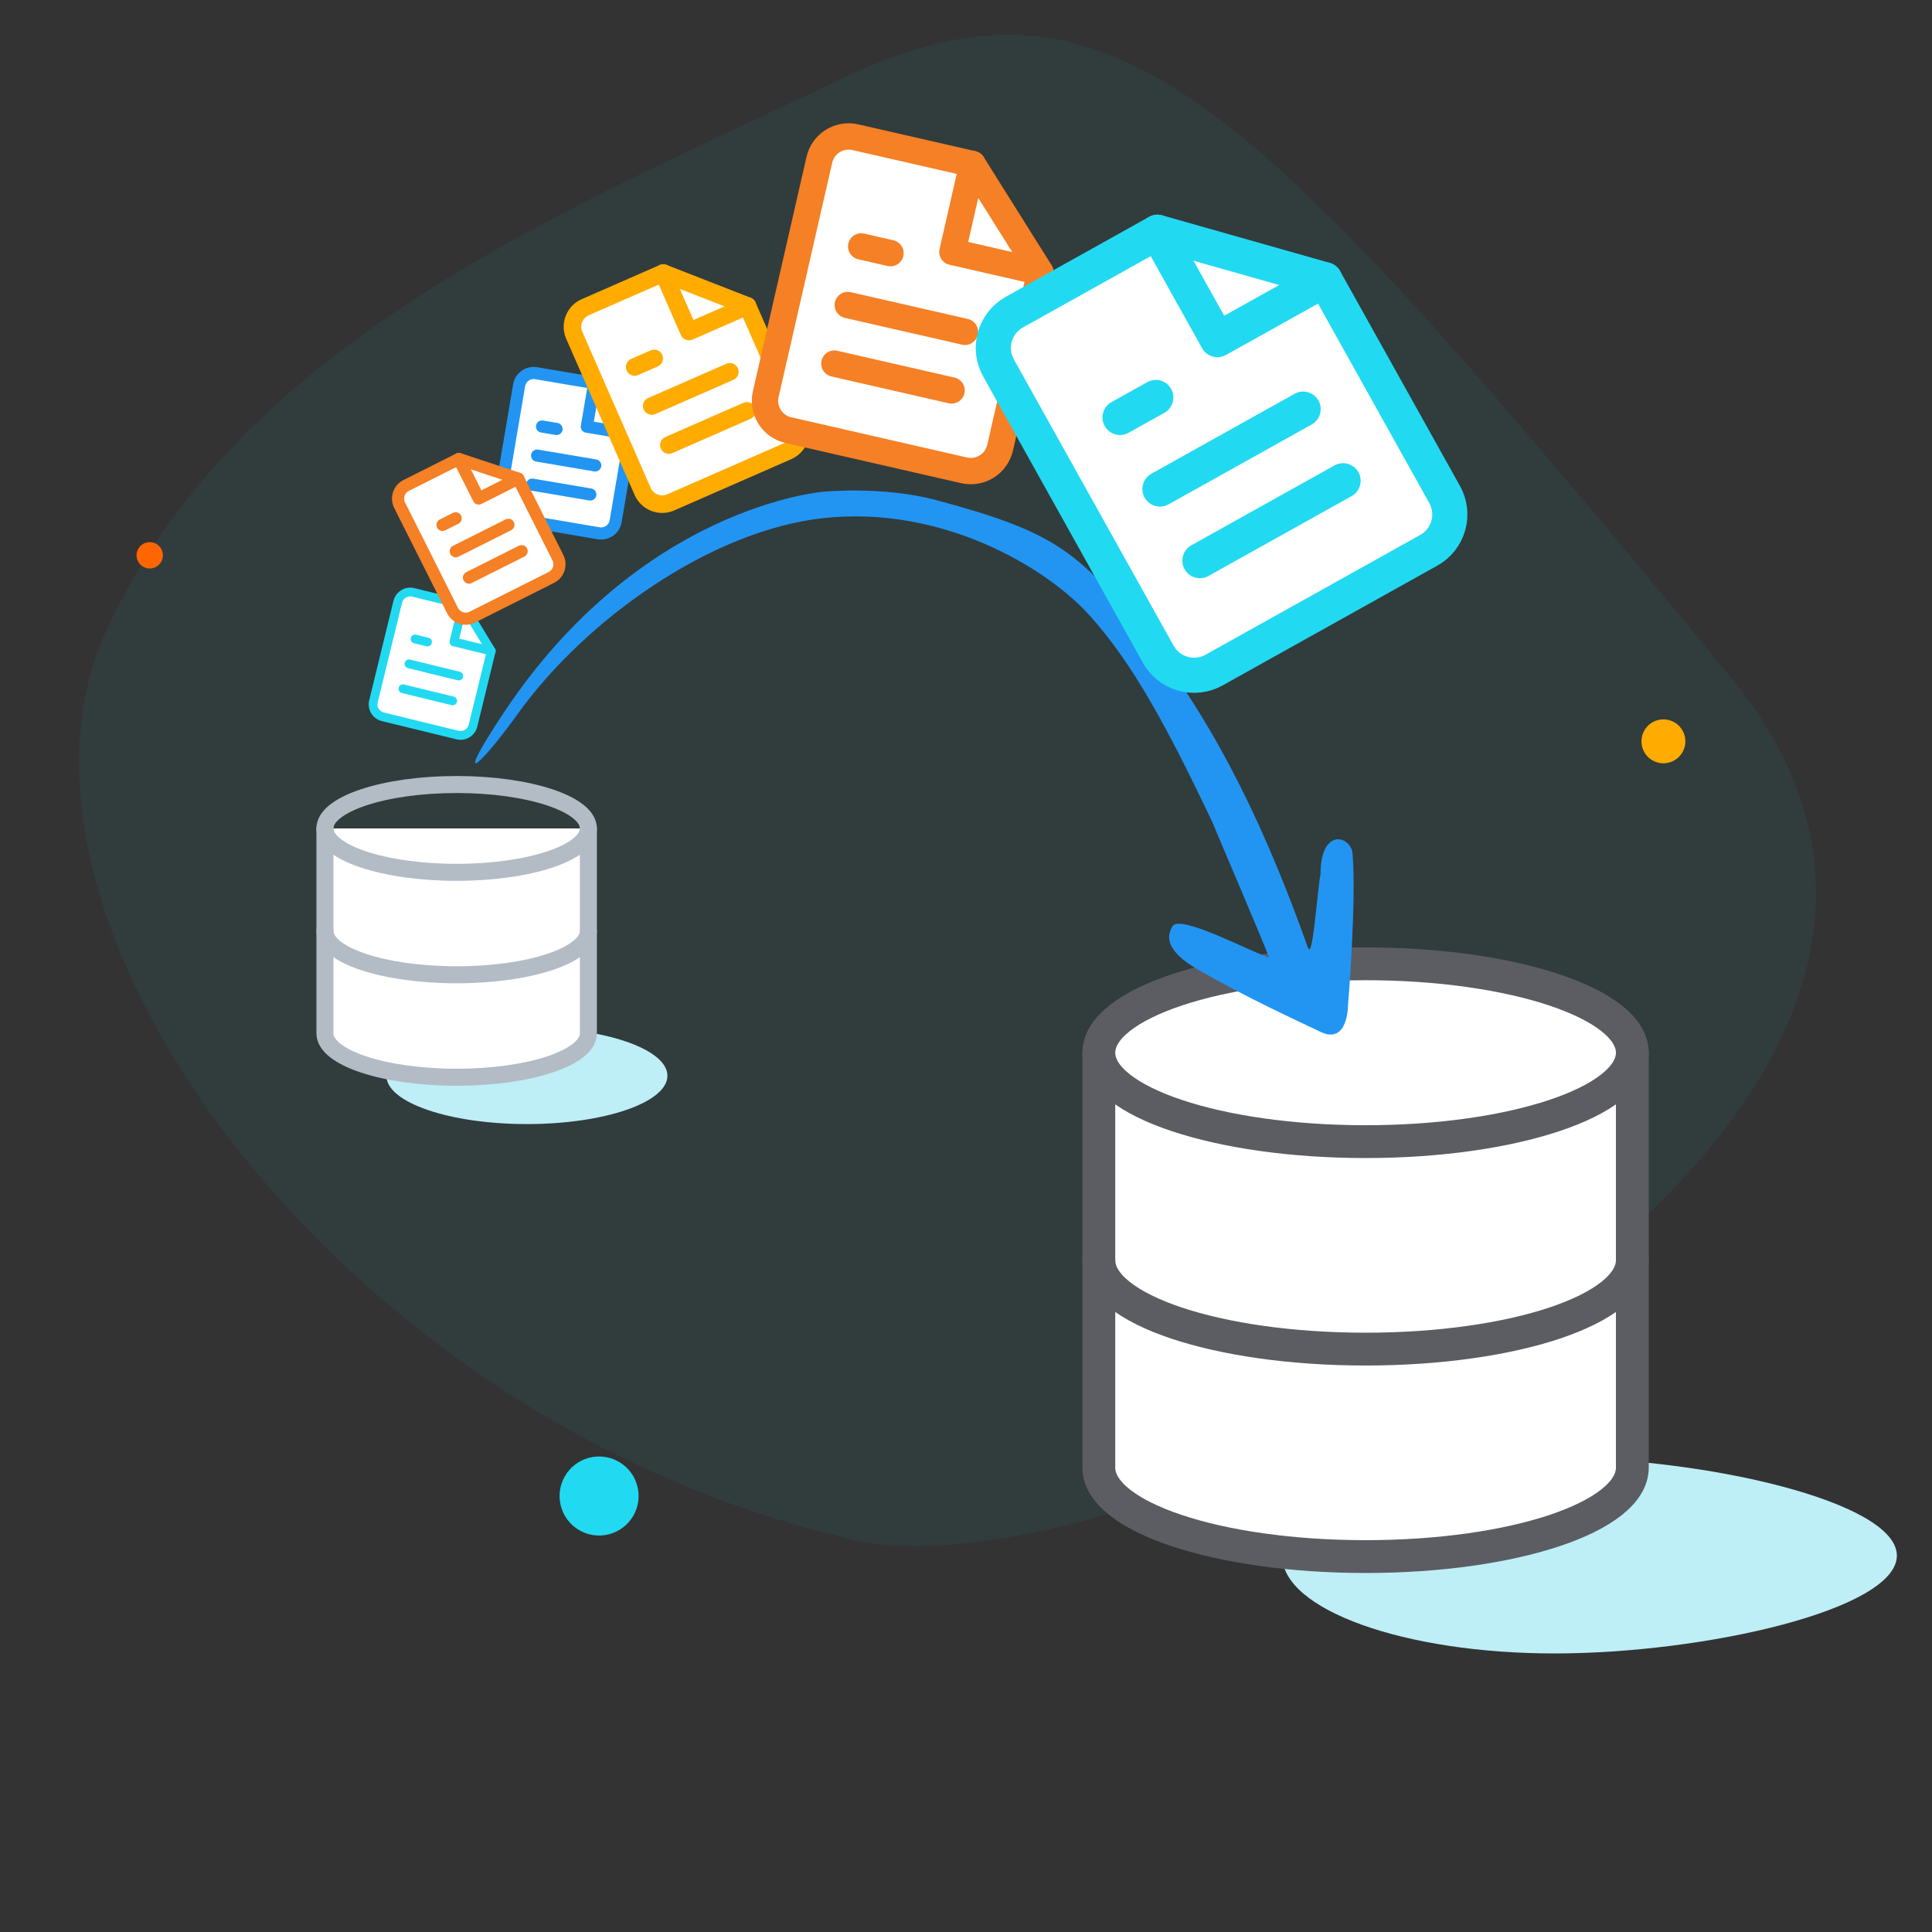 <?xml version="1.0" encoding="UTF-8"?>
<svg xmlns="http://www.w3.org/2000/svg" width="220" height="220" viewBox="0 0 220 220" fill="none">
  <rect x="0" y="0" width="220" height="220" fill="#333333" stroke="none"/>
  <path d="M197 77C240.58 129.659 126.249 184.491 95.744 174.98C38.476 161.303 -3.148 104.455 12.216 71.543C27.581 38.631 64.456 23.96 95.744 9C127.032 -5.96 142.526 11.177 197 77Z" fill="#1CCEE7" fill-opacity="0.06"></path>
  <path d="M216 177.141C216 183.293 194.121 188.281 177 188.281C159.879 188.281 146 183.293 146 177.141C146 170.988 159.879 166 177 166C194.121 166 216 170.988 216 177.141Z" fill="#BEEEF6"></path>
  <ellipse cx="60" cy="122.5" rx="16" ry="5.5" fill="#BEEEF6"></ellipse>
  <path d="M37 94.334V117.667C37 120.433 43.667 122.667 52 122.667C60.333 122.667 67 120.433 67 117.667V94.334" fill="white"></path>
  <path d="M37 94.334V117.667C37 120.433 43.667 122.667 52 122.667C60.333 122.667 67 120.433 67 117.667V94.334" stroke="#B3BBC5" stroke-width="1.937" stroke-linecap="round" stroke-linejoin="round"></path>
  <path d="M52 99.334C60.284 99.334 67 97.095 67 94.334C67 91.572 60.284 89.334 52 89.334C43.716 89.334 37 91.572 37 94.334C37 97.095 43.716 99.334 52 99.334Z" stroke="#B3BBC5" stroke-width="1.937" stroke-linecap="round" stroke-linejoin="round"></path>
  <path d="M67 106C67 108.767 60.333 111 52 111C43.667 111 37 108.767 37 106" stroke="#B3BBC5" stroke-width="1.937" stroke-linecap="round" stroke-linejoin="round"></path>
  <path d="M125.126 119.875V167.125C125.126 172.728 138.626 177.25 155.501 177.25C172.376 177.25 185.876 172.728 185.876 167.125V119.875" fill="white"></path>
  <path d="M125.126 119.875V167.125C125.126 172.728 138.626 177.25 155.501 177.25C172.376 177.25 185.876 172.728 185.876 167.125V119.875" stroke="#5B5D63" stroke-width="3.738" stroke-linecap="round" stroke-linejoin="round"></path>
  <path d="M155.501 130C172.277 130 185.876 125.467 185.876 119.875C185.876 114.284 172.277 109.75 155.501 109.75C138.725 109.75 125.126 114.284 125.126 119.875C125.126 125.467 138.725 130 155.501 130Z" fill="white" stroke="#5B5D63" stroke-width="3.738" stroke-linecap="round" stroke-linejoin="round"></path>
  <path d="M185.876 143.5C185.876 149.103 172.376 153.625 155.501 153.625C138.626 153.625 125.126 149.103 125.126 143.5" stroke="#5B5D63" stroke-width="3.738" stroke-linecap="round" stroke-linejoin="round"></path>
  <path d="M150.371 99.5C150.371 94.5 153.499 95 154 97C154.499 102.5 153.499 114.5 153.499 114.5C153.499 114.5 153.5 119 150.371 117.5C147.242 116 142 113.631 136.392 110.396C132 107.863 133.217 106.064 133.5 105.5C134.263 103.936 143.066 108.737 144.5 109C143.746 106.984 138.761 95.345 138 93.5C133 83 129 75.5 124 70C119 64.5 107.168 57.526 93.737 59C80.886 60.41 66.62 70.622 59 81.234C54.5 87.5 51.5 90 57.31 81.234C72.992 57.577 93.737 56 93.737 56C93.737 56 100.499 55.302 106.69 56.969C120.242 60.619 123.01 62.799 130.912 72.976C139.022 83.419 144.465 95.366 148.92 107.863C149.46 109.58 149.948 101.924 150.371 99.5Z" fill="#2295F2"></path>
  <g clip-path="url(#clip0_975_4654)">
    <path d="M52.726 68.84L47.059 67.456C46.683 67.364 46.286 67.425 45.955 67.626C45.625 67.827 45.387 68.15 45.295 68.526L42.526 79.862C42.434 80.237 42.496 80.634 42.696 80.965C42.897 81.295 43.221 81.533 43.597 81.624L52.098 83.701C52.474 83.793 52.871 83.732 53.202 83.531C53.532 83.33 53.77 83.007 53.861 82.631L55.938 74.129L52.726 68.84Z" fill="white" stroke="#22D9F2" stroke-linecap="round" stroke-linejoin="round"></path>
    <path d="M52.727 68.84L51.688 73.091L55.939 74.129" stroke="#22D9F2" stroke-linecap="round" stroke-linejoin="round"></path>
    <path d="M52.24 76.979L46.572 75.594" stroke="#22D9F2" stroke-linecap="round" stroke-linejoin="round"></path>
    <path d="M51.547 79.813L45.88 78.428" stroke="#22D9F2" stroke-linecap="round" stroke-linejoin="round"></path>
    <path d="M48.681 73.107L47.973 72.934L47.265 72.761" stroke="#22D9F2" stroke-linecap="round" stroke-linejoin="round"></path>
  </g>
  <g clip-path="url(#clip1_975_4654)">
    <path d="M67.667 43.618L61.049 42.496C60.61 42.422 60.16 42.524 59.797 42.782C59.434 43.04 59.188 43.431 59.114 43.87L56.87 57.106C56.795 57.544 56.898 57.995 57.156 58.358C57.414 58.721 57.805 58.966 58.244 59.041L68.171 60.724C68.609 60.798 69.06 60.695 69.423 60.438C69.786 60.18 70.031 59.789 70.106 59.35L71.789 49.423L67.667 43.618Z" fill="white" stroke="#2295F2" stroke-width="1.383" stroke-linecap="round" stroke-linejoin="round"></path>
    <path d="M67.667 43.618L66.825 48.582L71.789 49.423" stroke="#2295F2" stroke-width="1.383" stroke-linecap="round" stroke-linejoin="round"></path>
    <path d="M67.779 52.998L61.161 51.877" stroke="#2295F2" stroke-width="1.383" stroke-linecap="round" stroke-linejoin="round"></path>
    <path d="M67.218 56.307L60.6 55.185" stroke="#2295F2" stroke-width="1.383" stroke-linecap="round" stroke-linejoin="round"></path>
    <path d="M63.376 48.848L62.549 48.708L61.722 48.567" stroke="#2295F2" stroke-width="1.383" stroke-linecap="round" stroke-linejoin="round"></path>
  </g>
  <g clip-path="url(#clip2_975_4654)">
    <path d="M52.25 52.266L46.252 55.279C45.855 55.479 45.553 55.829 45.413 56.251C45.273 56.674 45.306 57.135 45.506 57.532L51.533 69.528C51.733 69.926 52.083 70.228 52.505 70.368C52.928 70.508 53.388 70.474 53.786 70.274L62.783 65.754C63.181 65.554 63.483 65.205 63.623 64.782C63.763 64.36 63.729 63.899 63.529 63.501L59.009 54.504L52.25 52.266Z" fill="white" stroke="#F58025" stroke-width="1.383" stroke-linecap="round" stroke-linejoin="round"></path>
    <path d="M52.25 52.266L54.51 56.765L59.008 54.505" stroke="#F58025" stroke-width="1.383" stroke-linecap="round" stroke-linejoin="round"></path>
    <path d="M57.892 59.76L51.895 62.773" stroke="#F58025" stroke-width="1.383" stroke-linecap="round" stroke-linejoin="round"></path>
    <path d="M59.399 62.759L53.401 65.772" stroke="#F58025" stroke-width="1.383" stroke-linecap="round" stroke-linejoin="round"></path>
    <path d="M51.887 59.021L51.137 59.398L50.388 59.774" stroke="#F58025" stroke-width="1.383" stroke-linecap="round" stroke-linejoin="round"></path>
  </g>
  <g clip-path="url(#clip3_975_4654)">
    <path d="M75.53 31.09L66.64 34.984C66.051 35.242 65.588 35.724 65.354 36.323C65.12 36.923 65.133 37.59 65.391 38.18L73.18 55.959C73.438 56.548 73.92 57.011 74.519 57.245C75.118 57.479 75.786 57.466 76.376 57.207L89.71 51.366C90.299 51.108 90.762 50.626 90.996 50.027C91.23 49.428 91.217 48.76 90.958 48.17L85.117 34.836L75.53 31.09Z" fill="white" stroke="#FFAB00" stroke-width="2" stroke-linecap="round" stroke-linejoin="round"></path>
    <path d="M75.53 31.09L78.451 37.757L85.118 34.836" stroke="#FFAB00" stroke-width="2" stroke-linecap="round" stroke-linejoin="round"></path>
    <path d="M83.107 42.339L74.218 46.233" stroke="#FFAB00" stroke-width="2" stroke-linecap="round" stroke-linejoin="round"></path>
    <path d="M85.053 46.784L76.164 50.678" stroke="#FFAB00" stroke-width="2" stroke-linecap="round" stroke-linejoin="round"></path>
    <path d="M74.493 40.815L73.382 41.302L72.27 41.789" stroke="#FFAB00" stroke-width="2" stroke-linecap="round" stroke-linejoin="round"></path>
  </g>
  <g clip-path="url(#clip4_975_4654)">
    <path d="M110.741 18.676L97.398 15.624C96.513 15.422 95.585 15.579 94.816 16.062C94.047 16.544 93.502 17.312 93.3 18.197L87.197 44.882C86.994 45.767 87.151 46.696 87.634 47.464C88.117 48.233 88.885 48.779 89.769 48.981L109.783 53.558C110.668 53.761 111.597 53.603 112.365 53.121C113.134 52.638 113.679 51.87 113.882 50.985L118.459 30.971L110.741 18.676Z" fill="white" stroke="#F58025" stroke-width="3" stroke-linecap="round" stroke-linejoin="round"></path>
    <path d="M110.741 18.676L108.453 28.683L118.46 30.971" stroke="#F58025" stroke-width="3" stroke-linecap="round" stroke-linejoin="round"></path>
    <path d="M109.881 37.785L96.538 34.733" stroke="#F58025" stroke-width="3" stroke-linecap="round" stroke-linejoin="round"></path>
    <path d="M108.355 44.456L95.013 41.405" stroke="#F58025" stroke-width="3" stroke-linecap="round" stroke-linejoin="round"></path>
    <path d="M101.399 28.825L99.731 28.444L98.064 28.062" stroke="#F58025" stroke-width="3" stroke-linecap="round" stroke-linejoin="round"></path>
  </g>
  <g clip-path="url(#clip5_975_4654)">
    <path d="M131.807 26.447L115.503 35.543C114.422 36.146 113.625 37.154 113.287 38.345C112.949 39.536 113.098 40.812 113.701 41.894L131.894 74.502C132.497 75.583 133.505 76.38 134.696 76.718C135.887 77.056 137.163 76.907 138.244 76.304L162.701 62.659C163.782 62.056 164.579 61.048 164.917 59.857C165.255 58.666 165.106 57.39 164.503 56.309L150.858 31.852L131.807 26.447Z" fill="white" stroke="#22D9F2" stroke-width="4" stroke-linecap="round" stroke-linejoin="round"></path>
    <path d="M131.807 26.447L138.629 38.675L150.857 31.853" stroke="#22D9F2" stroke-width="4" stroke-linecap="round" stroke-linejoin="round"></path>
    <path d="M148.39 46.591L132.086 55.688" stroke="#22D9F2" stroke-width="4" stroke-linecap="round" stroke-linejoin="round"></path>
    <path d="M152.939 54.743L136.635 63.84" stroke="#22D9F2" stroke-width="4" stroke-linecap="round" stroke-linejoin="round"></path>
    <path d="M131.614 45.261L129.576 46.398L127.538 47.535" stroke="#22D9F2" stroke-width="4" stroke-linecap="round" stroke-linejoin="round"></path>
  </g>
  <circle cx="17.05" cy="63.233" r="1.5" transform="rotate(30.108 17.05 63.233)" fill="#FF6500"></circle>
  <circle cx="68.219" cy="170.353" r="4.5" transform="rotate(30.108 68.219 170.353)" fill="#22D9F2"></circle>
  <circle cx="189.416" cy="84.417" r="2.5" transform="rotate(30.108 189.416 84.417)" fill="#FFAB00"></circle>
  <defs>
    <clipPath id="clip0_975_4654">
      <rect width="17.503" height="17.503" fill="white" transform="translate(43.154 65) rotate(13.729)"></rect>
    </clipPath>
    <clipPath id="clip1_975_4654">
      <rect width="20.137" height="20.137" fill="white" transform="translate(56.366 40) rotate(9.623)"></rect>
    </clipPath>
    <clipPath id="clip2_975_4654">
      <rect width="20.137" height="20.137" fill="white" transform="translate(41 56.04) rotate(-26.675)"></rect>
    </clipPath>
    <clipPath id="clip3_975_4654">
      <rect width="29.115" height="29.115" fill="white" transform="translate(59 35.682) rotate(-23.657)"></rect>
    </clipPath>
    <clipPath id="clip4_975_4654">
      <rect width="41.062" height="41.062" fill="white" transform="translate(88.154 10) rotate(12.883)"></rect>
    </clipPath>
    <clipPath id="clip5_975_4654">
      <rect width="56.011" height="56.011" fill="white" transform="translate(101 38.29) rotate(-29.158)"></rect>
    </clipPath>
  </defs>
</svg>
